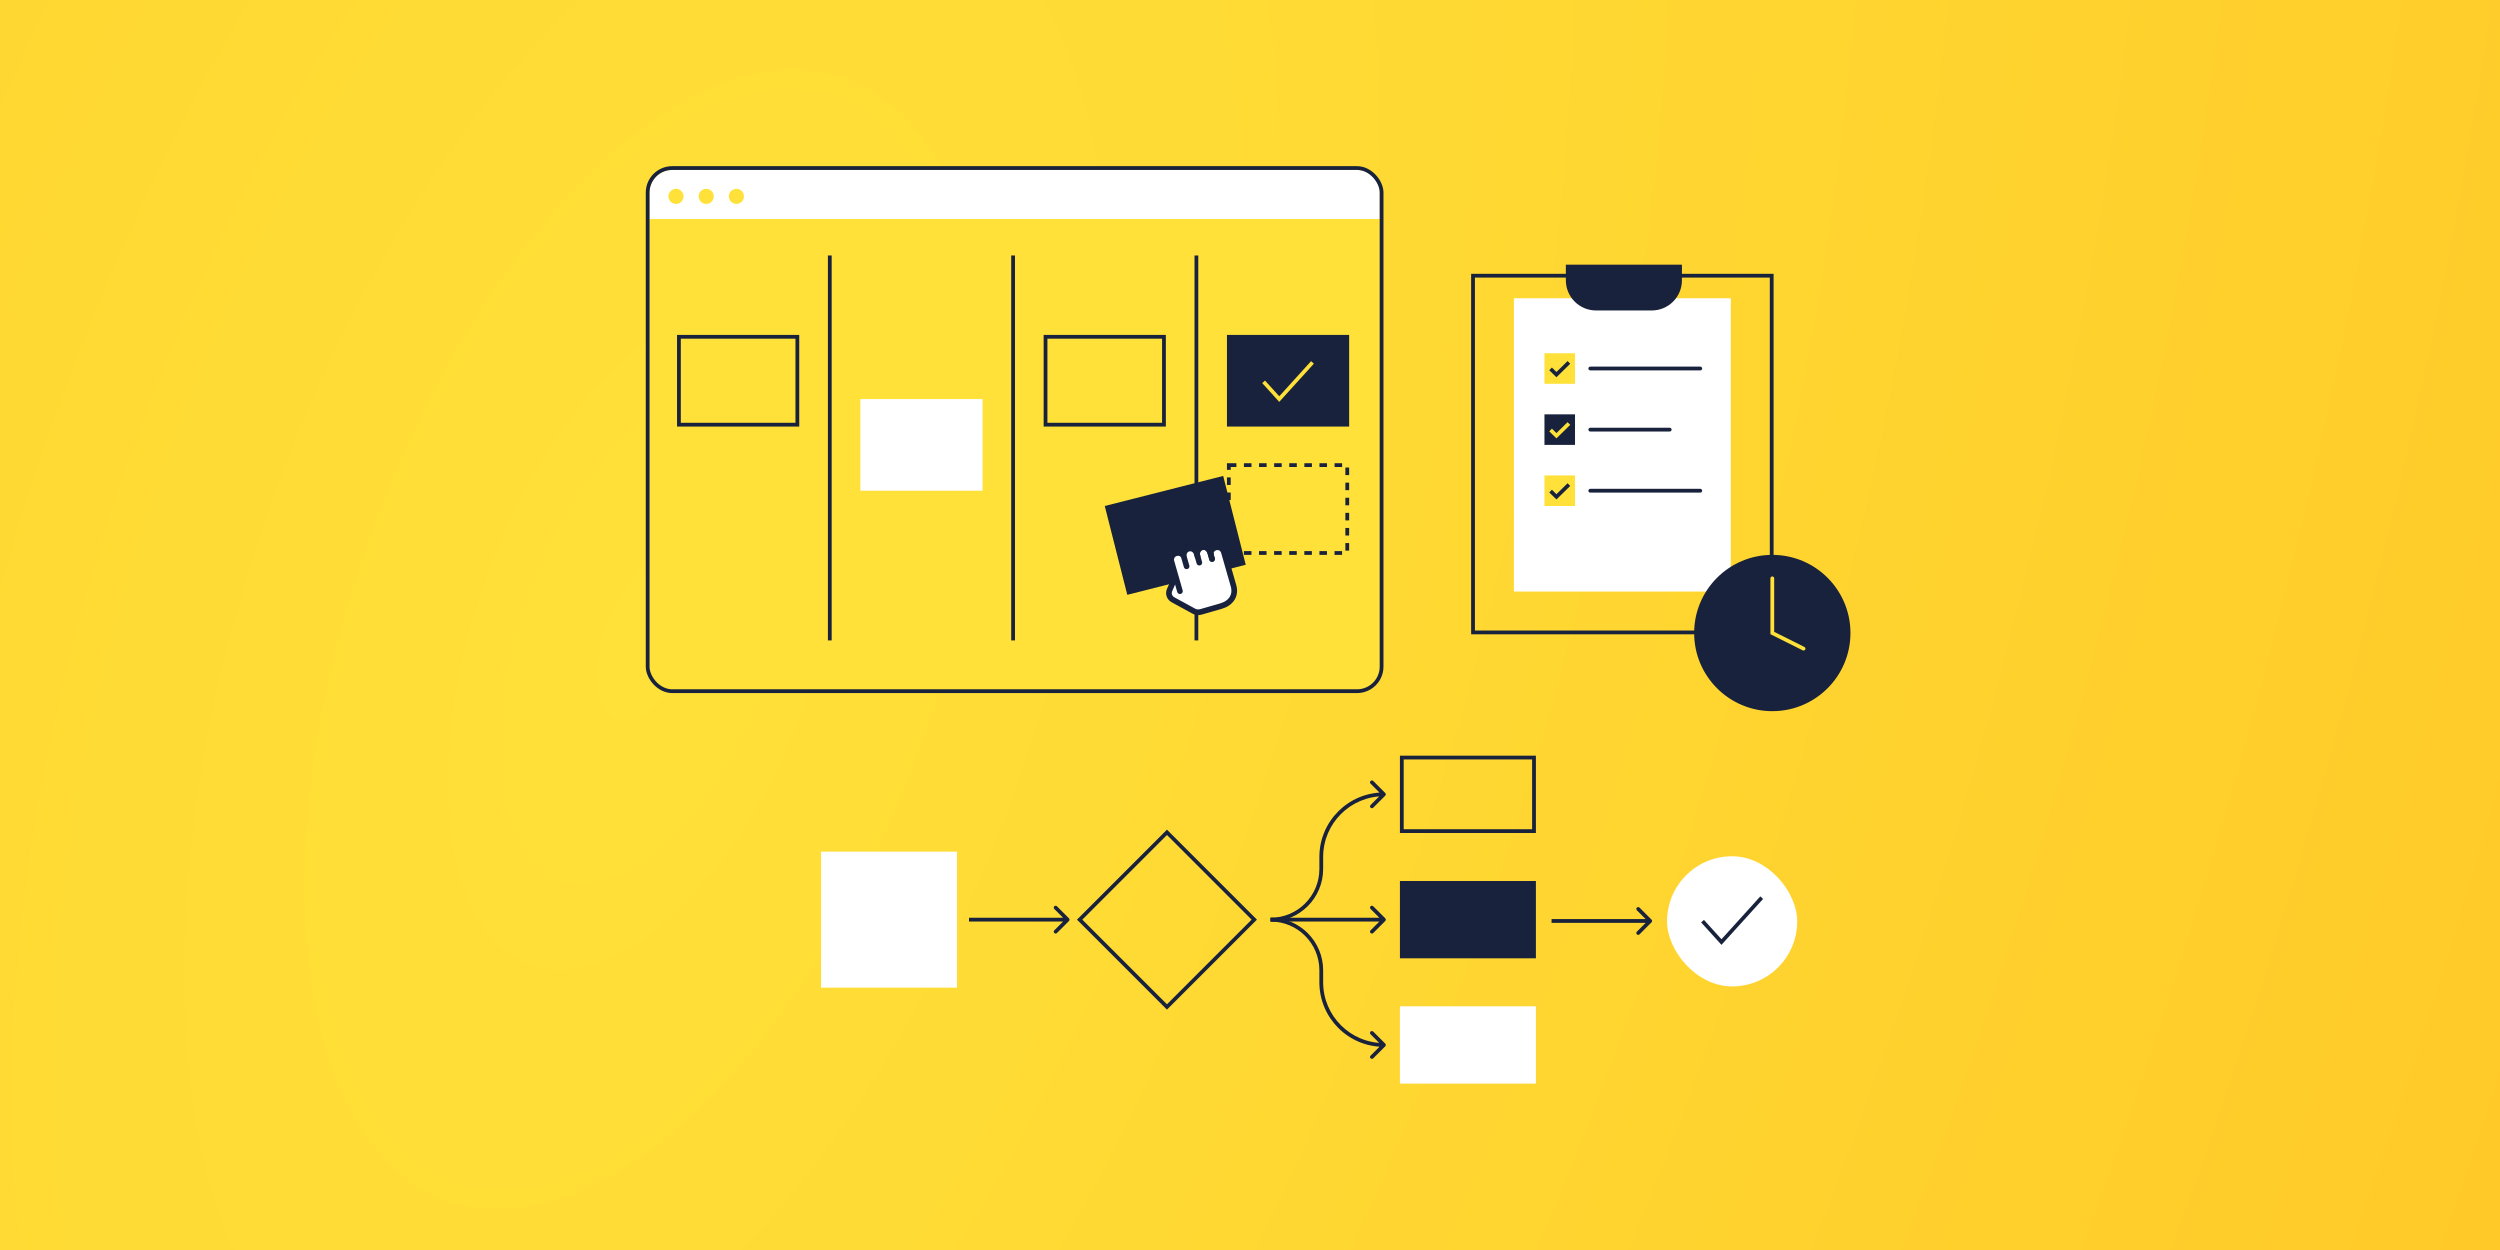 <svg width="662" height="331" viewBox="0 0 662 331" fill="none" xmlns="http://www.w3.org/2000/svg">
<rect x="0" y="0" width="662" height="331" fill="#808080" stroke="none"/>
<rect width="662" height="331" fill="url(#paint0_radial_205_291)"/>
<rect x="217.404" y="225.519" width="36.007" height="36.007" fill="white"/>
<rect x="309.01" y="220.401" width="32.698" height="32.698" transform="rotate(45 309.01 220.401)" stroke="#18223C"/>
<rect x="371.199" y="200.602" width="35.007" height="19.475" stroke="#18223C"/>
<rect x="371.199" y="233.786" width="35.007" height="19.475" fill="#18223C" stroke="#18223C"/>
<rect x="370.699" y="266.468" width="36.007" height="20.475" fill="white"/>
<rect x="441.431" y="226.735" width="34.466" height="34.466" rx="17.233" fill="white"/>
<path d="M450.831 243.922L455.844 249.451L466.497 237.701" stroke="#18223C"/>
<path d="M283.065 243.876C283.26 243.681 283.26 243.364 283.065 243.169L279.883 239.987C279.688 239.792 279.371 239.792 279.176 239.987C278.98 240.182 278.98 240.499 279.176 240.694L282.004 243.523L279.176 246.351C278.98 246.546 278.98 246.863 279.176 247.058C279.371 247.254 279.688 247.254 279.883 247.058L283.065 243.876ZM256.588 244.023H270.003V243.023H256.588V244.023ZM270.003 244.023H282.711V243.023H270.003V244.023Z" fill="#18223C"/>
<path d="M349.871 243.523L349.871 244.023L349.871 244.023L349.871 243.523ZM366.817 243.876C367.012 243.681 367.012 243.364 366.817 243.169L363.635 239.987C363.439 239.792 363.123 239.792 362.927 239.987C362.732 240.182 362.732 240.499 362.927 240.694L365.756 243.523L362.927 246.351C362.732 246.546 362.732 246.863 362.927 247.058C363.123 247.254 363.439 247.254 363.635 247.058L366.817 243.876ZM336.457 244.023H349.871V243.023H336.457V244.023ZM349.871 244.023L366.463 244.023L366.463 243.023L349.871 243.023L349.871 244.023Z" fill="#18223C"/>
<path d="M437.331 244.229C437.526 244.034 437.526 243.717 437.331 243.522L434.149 240.34C433.954 240.145 433.637 240.145 433.442 240.34C433.247 240.535 433.247 240.852 433.442 241.047L436.27 243.876L433.442 246.704C433.247 246.899 433.247 247.216 433.442 247.411C433.637 247.607 433.954 247.607 434.149 247.411L437.331 244.229ZM410.854 244.376H436.977V243.376H410.854V244.376Z" fill="#18223C"/>
<path d="M366.817 210.693C367.012 210.498 367.012 210.181 366.817 209.986L363.635 206.804C363.439 206.609 363.123 206.609 362.927 206.804C362.732 206.999 362.732 207.316 362.927 207.511L365.756 210.339L362.927 213.168C362.732 213.363 362.732 213.68 362.927 213.875C363.123 214.07 363.439 214.07 363.635 213.875L366.817 210.693ZM350.371 230.108V226.931H349.371V230.108H350.371ZM350.371 226.931C350.371 218.044 357.576 210.839 366.463 210.839V209.839C357.024 209.839 349.371 217.492 349.371 226.931H350.371ZM336.457 244.022C344.142 244.022 350.371 237.793 350.371 230.108H349.371C349.371 237.24 343.589 243.022 336.457 243.022V244.022Z" fill="#18223C"/>
<path d="M366.817 277.059C367.012 276.864 367.012 276.548 366.817 276.352L363.635 273.17C363.439 272.975 363.123 272.975 362.927 273.17C362.732 273.366 362.732 273.682 362.927 273.877L365.756 276.706L362.927 279.534C362.732 279.729 362.732 280.046 362.927 280.241C363.123 280.437 363.439 280.437 363.635 280.241L366.817 277.059ZM349.371 256.937V260.114H350.371V256.937H349.371ZM349.371 260.114C349.371 269.554 357.024 277.206 366.463 277.206V276.206C357.576 276.206 350.371 269.001 350.371 260.114H349.371ZM336.457 244.023C343.589 244.023 349.371 249.805 349.371 256.937H350.371C350.371 249.252 344.142 243.023 336.457 243.023V244.023Z" fill="#18223C"/>
<path d="M172 51C172 47.686 174.686 45 178 45H359.345C362.659 45 365.345 47.686 365.345 51V58H172V51Z" fill="white"/>
<circle cx="179" cy="52" r="2" fill="#FFE139"/>
<circle cx="187" cy="52" r="2" fill="#FFE139"/>
<circle cx="195" cy="52" r="2" fill="#FFE139"/>
<path d="M172 58H365.345V176.526C365.345 179.839 362.659 182.526 359.345 182.526H178C174.686 182.526 172 179.839 172 176.526V58Z" fill="#FFE139"/>
<rect x="171.5" y="44.5" width="194.345" height="138.526" rx="6.5" stroke="#18223C"/>
<rect x="179.781" y="89.185" width="31.359" height="23.269" stroke="#18223C"/>
<rect x="227.819" y="105.673" width="32.359" height="24.269" fill="white"/>
<rect x="276.857" y="89.185" width="31.359" height="23.269" stroke="#18223C"/>
<rect x="325.396" y="89.185" width="31.359" height="23.269" fill="#18223C" stroke="#18223C"/>
<path d="M334.604 101.105L338.746 105.673L347.548 95.965" stroke="#FFE139"/>
<rect x="325.396" y="123.162" width="31.359" height="23.269" stroke="#18223C" stroke-dasharray="2 2"/>
<path d="M219.729 67.651V169.582" stroke="#18223C"/>
<path d="M268.268 67.651V169.582" stroke="#18223C"/>
<path d="M316.806 67.651V169.582" stroke="#18223C"/>
<rect x="292.537" y="133.987" width="32.359" height="24.269" transform="rotate(-14.242 292.537 133.987)" fill="#18223C"/>
<path d="M309.049 157.338L311.055 153.377L309.859 149.207L310.423 146.788L312.895 146.644L314.488 145.623L316.528 146.166L317.54 145.312L320.18 145.313L323.065 144.857L326.934 156.16L324.927 160.121L317.379 162.284L309.049 157.338Z" fill="white"/>
<path d="M311.202 152.822L309.712 156.23C309.503 156.706 309.479 157.226 309.643 157.698C309.807 158.171 310.149 158.568 310.609 158.819L316.134 161.84C316.686 162.142 317.363 162.21 318.001 162.027L323.259 160.52C325.989 159.737 327.367 157.67 326.628 155.093L324.095 146.259C323.42 143.902 320.007 144.881 320.682 147.237" stroke="#18223C" stroke-width="1.5" stroke-linecap="round" stroke-linejoin="round"/>
<path d="M317.582 148.993L317.108 147.338L317.582 148.993ZM316.938 146.746L317.108 147.338L316.938 146.746ZM320.954 148.027L320.479 146.371C319.743 143.802 316.371 144.769 317.108 147.338" fill="white"/>
<path d="M320.954 148.027L320.479 146.371C319.743 143.802 316.371 144.769 317.108 147.338M317.582 148.993L317.108 147.338L317.582 148.993ZM316.938 146.746L317.108 147.338L316.938 146.746Z" stroke="#18223C" stroke-width="1.5" stroke-linecap="round" stroke-linejoin="round"/>
<path d="M312.45 156.545L310.194 148.679C310.066 148.231 310.121 147.752 310.346 147.345C310.572 146.938 310.95 146.638 311.397 146.51C312.328 146.243 313.262 146.65 313.529 147.582L314.21 149.96" fill="white"/>
<path d="M317.107 147.338C316.371 144.769 319.742 143.802 320.479 146.371L320.953 148.027M316.938 146.746C316.201 144.176 312.83 145.143 313.566 147.712L314.21 149.96L313.529 147.582C313.262 146.65 312.328 146.243 311.397 146.51C310.95 146.638 310.572 146.938 310.346 147.345C310.121 147.752 310.066 148.231 310.194 148.679L312.45 156.545" stroke="#18223C" stroke-width="1.5" stroke-linecap="round" stroke-linejoin="round"/>
<rect x="390.058" y="73.005" width="79.088" height="94.459" stroke="#18223C"/>
<rect x="400.883" y="78.977" width="57.437" height="77.662" fill="white"/>
<path d="M414.636 70.078H445.377V74.213C445.377 78.631 441.795 82.213 437.377 82.213H422.636C418.217 82.213 414.636 78.631 414.636 74.213V70.078Z" fill="#18223C"/>
<rect x="408.973" y="93.538" width="8.09" height="8.09" fill="#FFE139"/>
<path d="M410.591 97.678L412.144 99.201L415.445 95.965" stroke="#18223C"/>
<path d="M421.107 97.583H450.23" stroke="#18223C" stroke-linecap="round" stroke-linejoin="round"/>
<rect x="408.973" y="109.718" width="8.09" height="8.09" fill="#18223C"/>
<path d="M410.591 113.858L412.144 115.381L415.445 112.145" stroke="#FFE139"/>
<path d="M421.107 113.763H442.141" stroke="#18223C" stroke-linecap="round" stroke-linejoin="round"/>
<rect x="408.973" y="125.897" width="8.09" height="8.09" fill="#FFE139"/>
<path d="M410.591 130.038L412.145 131.56L415.445 128.324" stroke="#18223C"/>
<path d="M421.107 129.942H450.23" stroke="#18223C" stroke-linecap="round" stroke-linejoin="round"/>
<circle cx="469.306" cy="167.624" r="20.694" fill="#18223C"/>
<path d="M469.306 153.139V167.625L477.584 171.763" stroke="#FFE139" stroke-linecap="round"/>
<defs>
<radialGradient id="paint0_radial_205_291" cx="0" cy="0" r="1" gradientUnits="userSpaceOnUse" gradientTransform="translate(171 166) rotate(18.575) scale(517.983 1035.97)">
<stop stop-color="#FFE139"/>
<stop offset="1" stop-color="#FFCA28"/>
</radialGradient>
</defs>
</svg>
